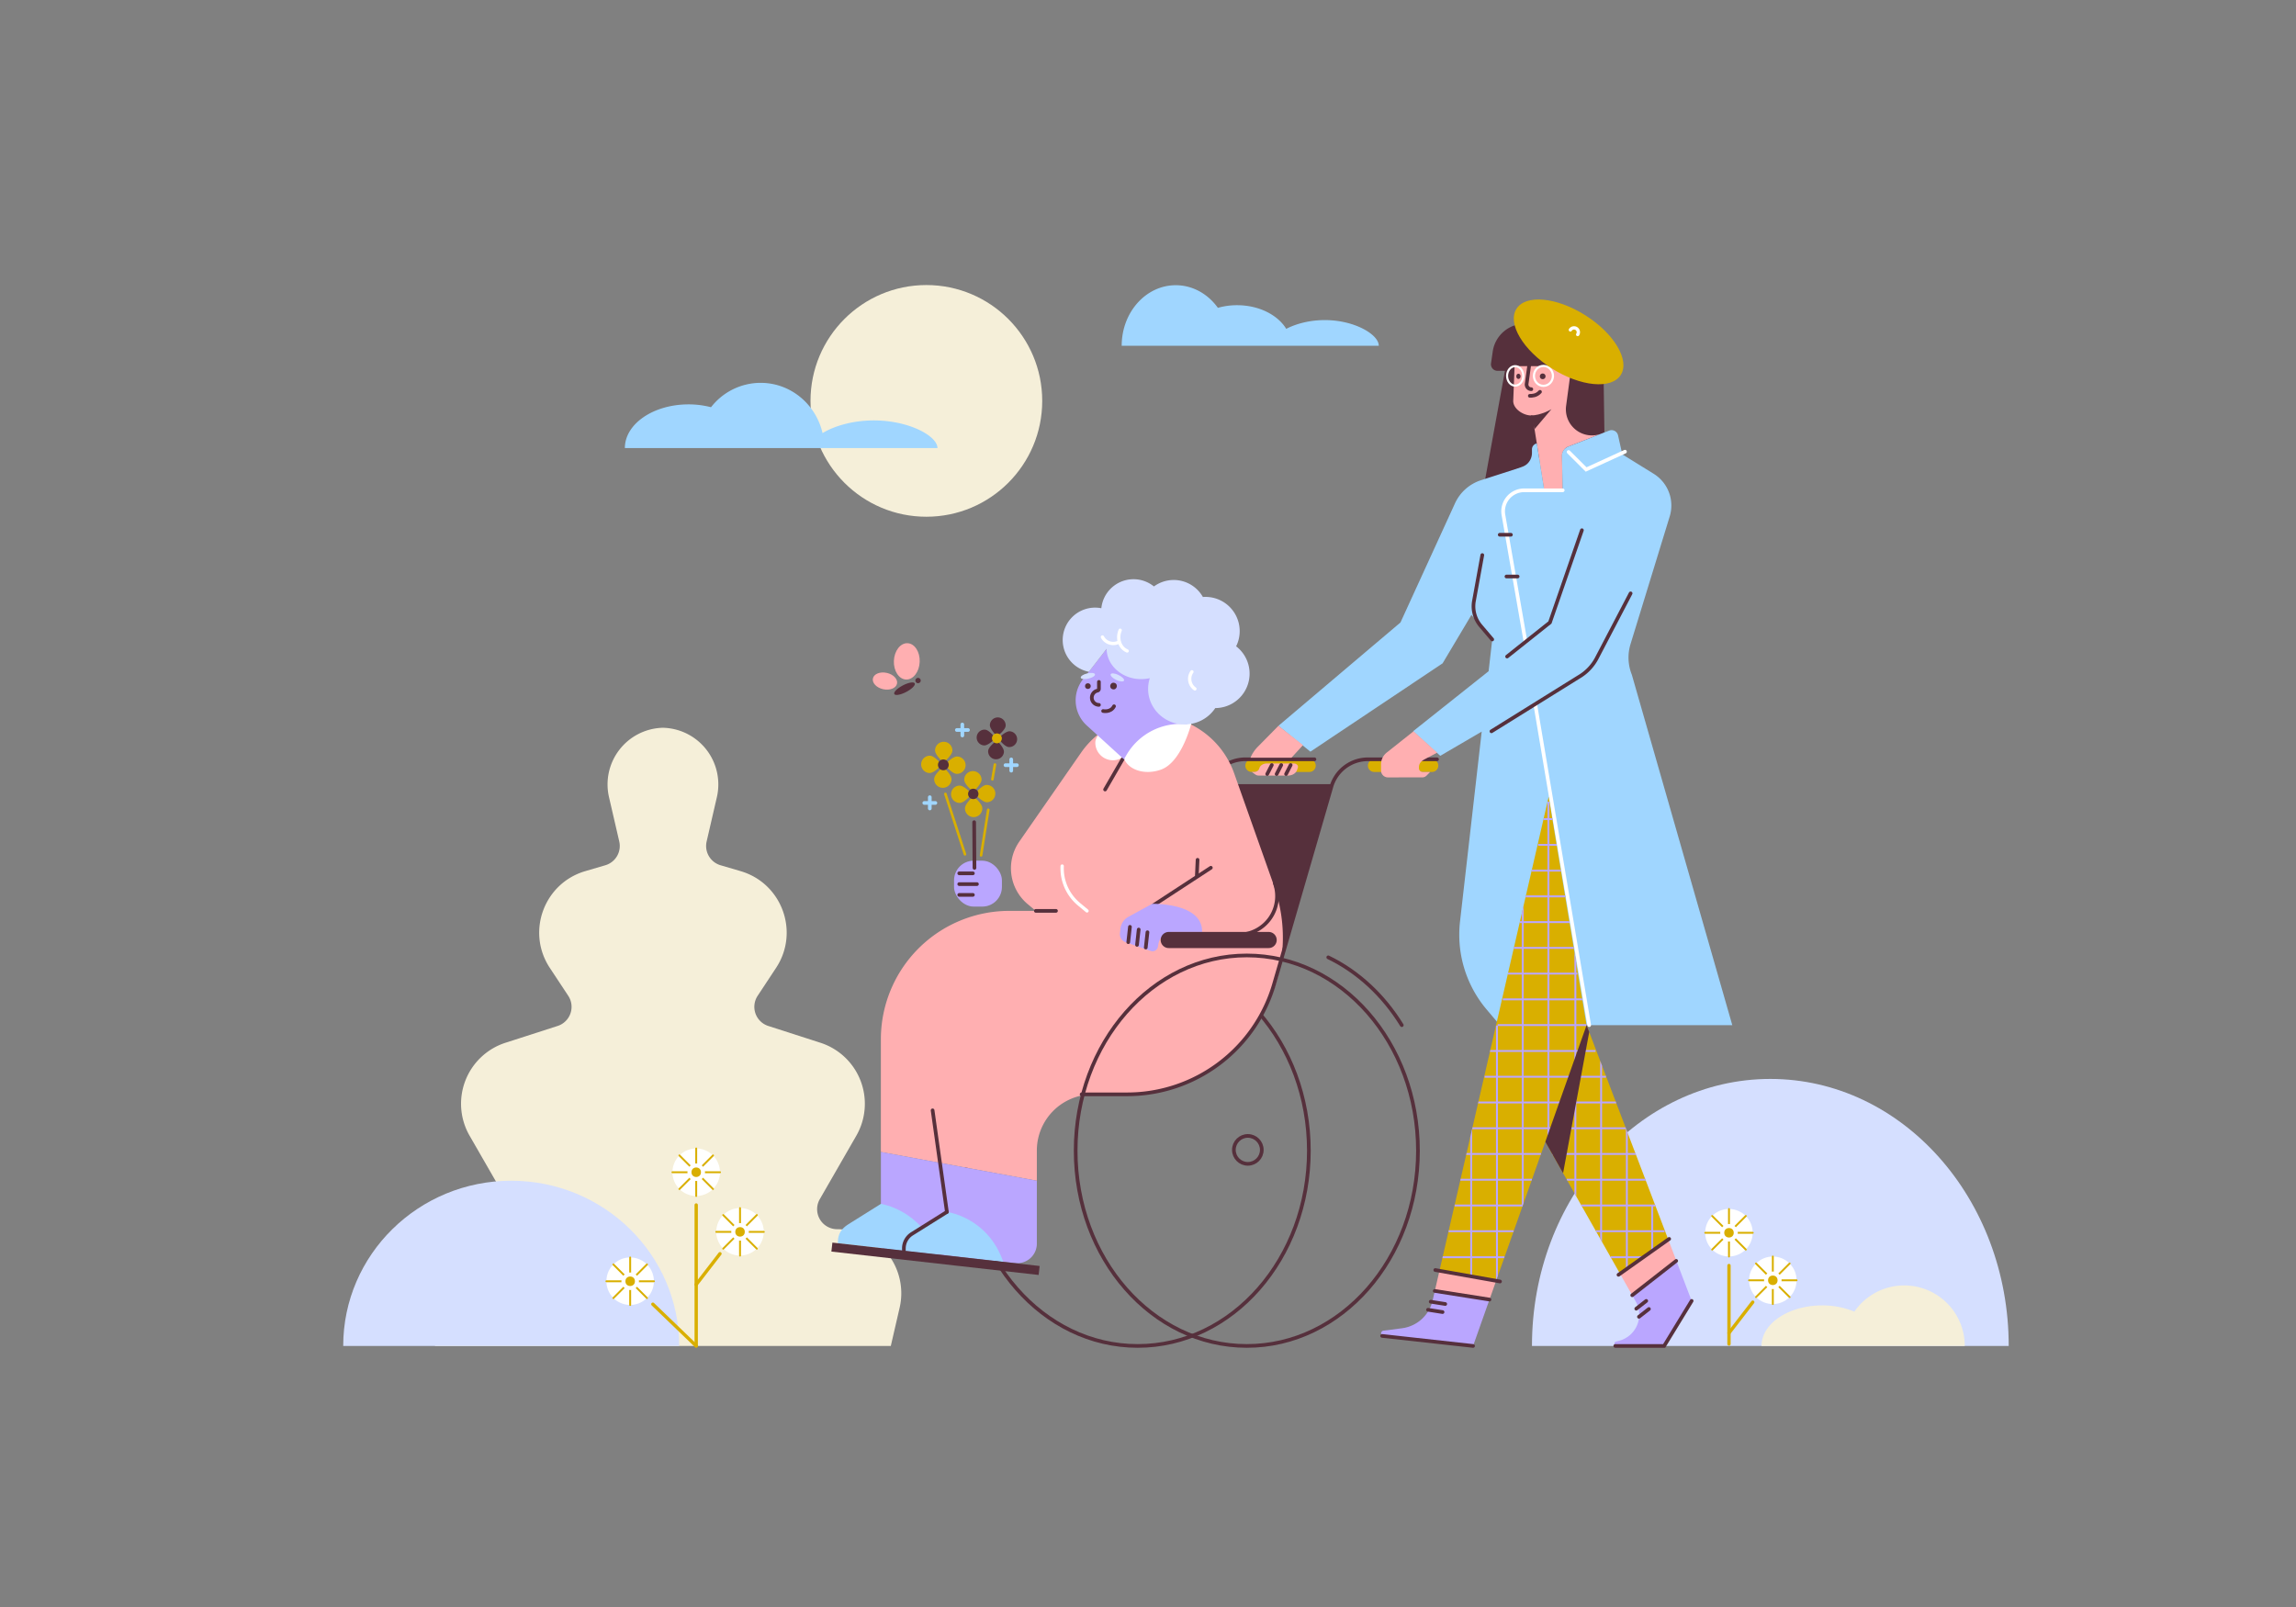 <svg id="_ëîé_1" data-name="‘ëîé_1" xmlns="http://www.w3.org/2000/svg" xmlns:xlink="http://www.w3.org/1999/xlink" viewBox="0 0 2706.01 1894.21"><rect x="0" y="0" width="2706.01" height="1894.21" fill="#808080" stroke="none"/><defs><style>.cls-1,.cls-11,.cls-14,.cls-15,.cls-16,.cls-17,.cls-19,.cls-4,.cls-6,.cls-8{fill:none;}.cls-2{fill:#d5dfff;}.cls-3{fill:#f5efd9;}.cls-14,.cls-4,.cls-6{stroke:#d9af00;}.cls-11,.cls-14,.cls-17,.cls-4,.cls-6,.cls-8{stroke-linecap:round;}.cls-11,.cls-14,.cls-15,.cls-16,.cls-17,.cls-19,.cls-4,.cls-6,.cls-8{stroke-miterlimit:10;}.cls-11,.cls-4{stroke-width:3.92px;}.cls-5{fill:#fff;}.cls-19,.cls-6{stroke-width:2.24px;}.cls-7{fill:#d9af00;}.cls-8{stroke:#56303c;}.cls-17,.cls-8{stroke-width:4.33px;}.cls-9{fill:#56303c;}.cls-10{fill:#ffafb1;}.cls-11,.cls-15,.cls-16,.cls-17{stroke:#fff;}.cls-12{fill:#baa6ff;}.cls-13{fill:#a0d6ff;}.cls-14{stroke-width:3.07px;}.cls-15{stroke-width:2.44px;}.cls-16{stroke-width:2.55px;}.cls-18{clip-path:url(#clip-path);}.cls-19{stroke:#baa6ff;}</style><clipPath id="clip-path"><polygon class="cls-1" points="1966.18 1461.07 1909.31 1501.35 1821.27 1345.84 1763.29 1509.71 1696.51 1497.89 1825.22 939.15 1869.91 1208.37 1966.18 1461.07"/></clipPath></defs><g id="PLANTS"><path class="cls-2" d="M2367.41,1586.49c0-173.82-125.79-314.73-280.94-314.73s-280.94,140.91-280.94,314.73Z"/><path class="cls-3" d="M1060.3,1541.4l-10.41,45.09H512.74l-10.4-45.09a75.53,75.53,0,0,1,73.6-92.51,23.62,23.62,0,0,0,20.51-35.48l-43-74.72a75.53,75.53,0,0,1,42.3-109.57l61.47-19.81a23.67,23.67,0,0,0,12.5-35.56L648,1140.87c-27.93-42.34-7-99.64,41.64-114l23.85-7a23.68,23.68,0,0,0,16.35-28l-12.07-52.21a66.79,66.79,0,0,1,62-81.77v-.07h3.11v.07a66.79,66.79,0,0,1,62,81.77l-12.06,52.21a23.67,23.67,0,0,0,16.35,28l23.84,7c48.66,14.39,69.58,71.69,41.64,114l-21.69,32.88a23.66,23.66,0,0,0,12.5,35.56l61.46,19.81a75.54,75.54,0,0,1,42.31,109.57l-43,74.72a23.62,23.62,0,0,0,20.52,35.48A75.53,75.53,0,0,1,1060.3,1541.4Z"/><path class="cls-2" d="M800.5,1586.49c0-107.54-88.65-194.73-198-194.73s-198,87.19-198,194.73Z"/><line class="cls-4" x1="820.54" y1="1420.34" x2="820.54" y2="1586.49"/><line class="cls-4" x1="848.54" y1="1477.79" x2="820.54" y2="1514.1"/><line class="cls-4" x1="820.54" y1="1586.49" x2="769.43" y2="1537.29"/><circle class="cls-5" cx="820.54" cy="1381.74" r="28"/><line class="cls-6" x1="820.54" y1="1353.74" x2="820.54" y2="1409.74"/><line class="cls-6" x1="792.54" y1="1381.74" x2="848.54" y2="1381.74"/><line class="cls-6" x1="800.74" y1="1361.94" x2="840.34" y2="1401.53"/><line class="cls-6" x1="800.74" y1="1401.53" x2="840.34" y2="1361.94"/><circle class="cls-5" cx="820.54" cy="1381.74" r="10.36"/><circle class="cls-7" cx="820.54" cy="1381.74" r="5.6"/><circle class="cls-5" cx="872.19" cy="1452.02" r="28" transform="translate(-741.38 1967.28) rotate(-76.72)"/><line class="cls-6" x1="872.19" y1="1424.02" x2="872.19" y2="1480.02"/><line class="cls-6" x1="844.19" y1="1452.02" x2="900.19" y2="1452.02"/><line class="cls-6" x1="852.39" y1="1432.22" x2="891.99" y2="1471.82"/><line class="cls-6" x1="852.39" y1="1471.82" x2="891.99" y2="1432.22"/><circle class="cls-5" cx="872.19" cy="1452.02" r="10.36"/><circle class="cls-7" cx="872.19" cy="1452.02" r="5.6"/><circle class="cls-5" cx="742.71" cy="1510.25" r="28" transform="translate(-897.78 1886.1) rotate(-76.72)"/><line class="cls-6" x1="742.71" y1="1482.25" x2="742.71" y2="1538.25"/><line class="cls-6" x1="714.71" y1="1510.25" x2="770.71" y2="1510.25"/><line class="cls-6" x1="722.91" y1="1490.45" x2="762.51" y2="1530.05"/><line class="cls-6" x1="722.91" y1="1530.05" x2="762.51" y2="1490.45"/><circle class="cls-5" cx="742.71" cy="1510.25" r="10.36"/><circle class="cls-7" cx="742.71" cy="1510.25" r="5.6"/><line class="cls-4" x1="2037.75" y1="1491.71" x2="2037.75" y2="1584.24"/><line class="cls-4" x1="2065.75" y1="1534.88" x2="2037.75" y2="1571.19"/><circle class="cls-5" cx="2037.75" cy="1453.1" r="28" transform="translate(155.34 3102.49) rotate(-76.72)"/><line class="cls-6" x1="2037.75" y1="1425.1" x2="2037.75" y2="1481.1"/><line class="cls-6" x1="2009.75" y1="1453.1" x2="2065.75" y2="1453.1"/><line class="cls-6" x1="2017.95" y1="1433.31" x2="2057.55" y2="1472.9"/><line class="cls-6" x1="2017.95" y1="1472.9" x2="2057.55" y2="1433.31"/><circle class="cls-5" cx="2037.75" cy="1453.1" r="10.36"/><circle class="cls-7" cx="2037.75" cy="1453.1" r="5.6"/><circle class="cls-5" cx="2089.4" cy="1509.11" r="28" transform="translate(-455.13 1919.44) rotate(-45)"/><line class="cls-6" x1="2089.4" y1="1481.1" x2="2089.4" y2="1537.11"/><line class="cls-6" x1="2061.4" y1="1509.11" x2="2117.4" y2="1509.11"/><line class="cls-6" x1="2069.6" y1="1489.31" x2="2109.2" y2="1528.9"/><line class="cls-6" x1="2069.6" y1="1528.9" x2="2109.2" y2="1489.31"/><circle class="cls-5" cx="2089.4" cy="1509.11" r="10.36"/><circle class="cls-7" cx="2089.4" cy="1509.11" r="5.6"/><path class="cls-3" d="M2315.62,1586.49H2076.11c0-26.39,31.94-47.78,71.34-47.78a98,98,0,0,1,38.05,7.36,71.34,71.34,0,0,1,130.12,40.42Z"/></g><g id="OLD_WOMAN" data-name="OLD WOMAN"><g id="WHEEL_CHAIR" data-name="WHEEL CHAIR"><path class="cls-7" d="M1543.26,909.92h-68.07a7.44,7.44,0,0,1-7.45-7.44h0a7.45,7.45,0,0,1,7.45-7.45h68.07a7.45,7.45,0,0,1,7.44,7.45h0A7.44,7.44,0,0,1,1543.26,909.92Z"/><path class="cls-8" d="M1549.17,895h-81.43a44.83,44.83,0,0,0-43.14,32.64l-67.36,232.13A180.43,180.43,0,0,1,1184,1289.94"/><ellipse class="cls-8" cx="1340.88" cy="1356.35" rx="201.72" ry="230.14"/><path class="cls-9" d="M1326.68,1289.94h-51.89L1424,924.27h145.91l-65.16,230.89A185,185,0,0,1,1326.68,1289.94Z"/></g><g id="OLD_WOMAN-2" data-name="OLD WOMAN"><g id="DRESS"><path class="cls-10" d="M1222,1391.76V1356.2a66.25,66.25,0,0,1,66.25-66.26h38.6c127.7,0,217-126.33,174.35-246.7l-46.71-131.88a102.23,102.23,0,0,0-96.36-68.1h0a102.24,102.24,0,0,0-84,43.91L1201.33,992a55.12,55.12,0,0,0,10.05,73.85l9.41,7.82h-31.3A151.31,151.31,0,0,0,1038.18,1225v132.87Z"/><path class="cls-5" d="M1349.75,846.7l54.35,5.9s-11.15,45.64-35.65,54.51c-19.2,6.95-39,.55-44.21-14-.11-.33-.22-.66-.32-1a20.72,20.72,0,0,1-33-16.67c0-11.44,16.95-20.71,28.4-20.71Z"/><path class="cls-11" d="M1251.85,1020.86a55.1,55.1,0,0,0,19.85,45l9.41,7.82"/><line class="cls-8" x1="1220.79" y1="1073.66" x2="1244.57" y2="1073.66"/><line class="cls-8" x1="1359.46" y1="1066.99" x2="1427.08" y2="1022.83"/><line class="cls-8" x1="1411.43" y1="1013.47" x2="1410.58" y2="1031.82"/><line class="cls-8" x1="1323" y1="895.03" x2="1302.43" y2="930.63"/><path class="cls-8" d="M1502.47,1041.12a45.4,45.4,0,0,1-42.79,60.56h-63.49"/></g><g id="LEGS"><path class="cls-12" d="M1222,1391.76v74.16a23,23,0,0,1-25.47,22.87l-158.32-17.57V1357.84Z"/><path class="cls-13" d="M1104.7,1478.74,987.51,1465.5l.07-2.34c0-8.87,4.49-15.22,12-19.93l38.63-24.2S1086.35,1426,1104.7,1478.74Z"/><path class="cls-13" d="M1182.36,1487.26l-117.07-13.78v-1.89a20.33,20.33,0,0,1,9.54-17.24l41.16-25.8S1164,1434.47,1182.36,1487.26Z"/><path class="cls-8" d="M1065.29,1473.48v-1.89a20.33,20.33,0,0,1,9.54-17.24l41.16-25.8"/><line class="cls-8" x1="1115.99" y1="1428.55" x2="1099.14" y2="1308.77"/></g><g id="HANDS"><path class="cls-12" d="M1416.76,1098.5H1382a17,17,0,0,0-16.73,14.11l-.57,3.32a6.45,6.45,0,0,1-8.49,5l-29.68-10.37a10,10,0,0,1-6.66-10.31l.66-5.66a18.19,18.19,0,0,1,9.35-13.9l28-15.3S1417.51,1063.7,1416.76,1098.5Z"/><line class="cls-8" x1="1331.73" y1="1092.49" x2="1329.73" y2="1110.57"/><line class="cls-8" x1="1342.05" y1="1095.66" x2="1340.05" y2="1113.75"/><line class="cls-8" x1="1352.37" y1="1098.84" x2="1350.37" y2="1116.92"/><rect class="cls-12" x="1124.43" y="1014.53" width="56.4" height="54.09" rx="23.11"/><line class="cls-8" x1="1130.52" y1="1029.41" x2="1146.64" y2="1029.41"/><line class="cls-8" x1="1130.52" y1="1042.11" x2="1151.41" y2="1042.11"/><line class="cls-8" x1="1130.52" y1="1054.81" x2="1146.64" y2="1054.81"/></g><g id="FLOWERS"><line class="cls-14" x1="1137.29" y1="1006.95" x2="1114.22" y2="935.83"/><line class="cls-8" x1="1148.49" y1="1023.03" x2="1148.11" y2="969.1"/><path class="cls-7" d="M1156.86,918.69c.14,5.64-9.85,14.45-9.85,14.45s-10.44-8.29-10.58-13.93a10.22,10.22,0,0,1,20.43-.52Z"/><path class="cls-7" d="M1137.29,953c-.14-5.64,9.85-14.44,9.85-14.44s10.44,8.28,10.58,13.92a10.22,10.22,0,1,1-20.43.52Z"/><path class="cls-7" d="M1130.84,926c5.64-.15,14.45,9.85,14.45,9.85s-8.29,10.43-13.93,10.57a10.21,10.21,0,1,1-.52-20.42Z"/><path class="cls-7" d="M1163.31,945.64c-5.64.14-14.45-9.85-14.45-9.85s8.29-10.43,13.93-10.58a10.22,10.22,0,0,1,.52,20.43Z"/><path class="cls-9" d="M1153.19,935.68a6.12,6.12,0,1,1-6.27-6A6.12,6.12,0,0,1,1153.19,935.68Z"/><path class="cls-7" d="M1122.46,884.88c-.16,5.64-10.63,13.88-10.63,13.88s-10-8.84-9.79-14.48a10.21,10.21,0,1,1,20.42.6Z"/><path class="cls-7" d="M1101,918c.17-5.64,10.63-13.88,10.63-13.88s10,8.84,9.8,14.49A10.22,10.22,0,1,1,1101,918Z"/><path class="cls-7" d="M1096.08,890.77c5.64.17,13.88,10.63,13.88,10.63s-8.84,10-14.48,9.8a10.22,10.22,0,0,1,.6-20.43Z"/><path class="cls-7" d="M1127.42,912.14c-5.64-.17-13.88-10.63-13.88-10.63s8.85-10,14.49-9.8a10.22,10.22,0,1,1-.61,20.43Z"/><circle class="cls-9" cx="1111.75" cy="901.46" r="6.37" transform="translate(-167.63 1543.17) rotate(-65.67)"/><path class="cls-9" d="M1185.23,855.57c-.33,5.13-10.14,12.29-10.14,12.29s-8.77-8.38-8.44-13.51a9.31,9.31,0,1,1,18.58,1.22Z"/><path class="cls-9" d="M1164.63,885.06c.34-5.13,10.14-12.29,10.14-12.29s8.78,8.38,8.44,13.51a9.31,9.31,0,0,1-18.58-1.22Z"/><path class="cls-9" d="M1161,860.07c5.13.34,12.28,10.14,12.28,10.14s-8.38,8.78-13.51,8.44a9.31,9.31,0,1,1,1.23-18.58Z"/><path class="cls-9" d="M1188.85,880.56c-5.13-.34-12.29-10.14-12.29-10.14s8.38-8.77,13.51-8.44a9.31,9.31,0,1,1-1.22,18.58Z"/><path class="cls-7" d="M1180.73,870.7a5.81,5.81,0,1,1-5.42-6.18A5.81,5.81,0,0,1,1180.73,870.7Z"/><path class="cls-13" d="M1104.57,946.46a2.17,2.17,0,0,1-2.17,2.16H1098v4.46a2.17,2.17,0,0,1-4.33,0v-4.46h-4.46a2.17,2.17,0,0,1,0-4.33h4.46v-4.45a2.17,2.17,0,1,1,4.33,0v4.45h4.45A2.17,2.17,0,0,1,1104.57,946.46Z"/><path class="cls-13" d="M1143,860.46a2.17,2.17,0,0,1-2.16,2.17h-4.46v4.45a2.17,2.17,0,0,1-4.33,0v-4.45h-4.45a2.17,2.17,0,0,1,0-4.33H1132v-4.46a2.17,2.17,0,0,1,4.33,0v4.46h4.46A2.16,2.16,0,0,1,1143,860.46Z"/><path class="cls-13" d="M1200.66,901.93a2.17,2.17,0,0,1-2.17,2.16H1194v4.46a2.17,2.17,0,0,1-4.33,0v-4.46h-4.45a2.17,2.17,0,1,1,0-4.33h4.45v-4.45a2.17,2.17,0,1,1,4.33,0v4.45h4.45A2.17,2.17,0,0,1,1200.66,901.93Z"/><line class="cls-14" x1="1172.6" y1="901.16" x2="1169.6" y2="918.59"/><line class="cls-14" x1="1164.74" y1="954.52" x2="1156.28" y2="1008.19"/></g><g id="HEAD"><g id="HEAD-2" data-name="HEAD"><path class="cls-12" d="M1324.59,895l-43.8-39.92a40,40,0,0,1-4.65-54.07l37.8-48.71L1400,849.58a2.45,2.45,0,0,1-2.06,4h0a73.6,73.6,0,0,0-69.87,35.55Z"/><circle class="cls-9" cx="1312.42" cy="808.72" r="3.92" transform="translate(223.81 1900.23) rotate(-76.72)"/><circle class="cls-9" cx="1282.14" cy="808.72" r="3.36"/><path class="cls-8" d="M1300.1,838.08s9,2,12.88-5.61"/><path class="cls-8" d="M1295.17,830.86a8.49,8.49,0,0,1-1.72-16.78,2.2,2.2,0,0,0,1.72-2.18v-8.14"/><path class="cls-2" d="M1324.71,802.29c-.77,1.6-4.9,1.19-9.23-.9s-7.21-5.09-6.44-6.68,4.9-1.19,9.23.91S1325.48,800.7,1324.71,802.29Z"/><path class="cls-2" d="M1290.53,794.83c.4,1.7-3,4-7.66,5.07s-8.72.63-9.13-1.07,3-4,7.66-5.07S1290.12,793.14,1290.53,794.83Z"/></g><g id="HAIR"><path class="cls-2" d="M1435.3,834.5c-1,.09-2,.12-3,.13a43.23,43.23,0,0,1-36.16,19.23c-23.73,0-43-18.74-43-41.87a41,41,0,0,1,2-12.65,45.14,45.14,0,0,1-10.24,1.16c-22.27,0-40.36-15.92-40.68-35.65l-20.92,27A38.16,38.16,0,1,1,1298,716.93a38.16,38.16,0,0,1,62-25.67,39.51,39.51,0,0,1,57.7,12.43,40.34,40.34,0,0,1,39.18,58.13,40.61,40.61,0,0,1-21.58,72.68Z"/><path class="cls-11" d="M1408.27,812a14.44,14.44,0,0,1-3.51-20.11"/><path class="cls-11" d="M1328.43,767.28c-8.69-3.67-12.37-14.6-8.22-24.42"/><path class="cls-11" d="M1318.84,756.77a14.43,14.43,0,0,1-19.53-5.9"/></g></g></g><g id="WHEEL_CHAIR-2" data-name="WHEEL CHAIR"><path class="cls-7" d="M1687.71,909.92h-68.07a7.44,7.44,0,0,1-7.44-7.44h0a7.45,7.45,0,0,1,7.44-7.45h68.07a7.46,7.46,0,0,1,7.45,7.45h0A7.45,7.45,0,0,1,1687.71,909.92Z"/><rect class="cls-9" x="979.54" y="1478.51" width="245.81" height="10.64" transform="translate(173.52 -114.37) rotate(6.44)"/><ellipse class="cls-8" cx="1469.46" cy="1356.35" rx="201.72" ry="230.14"/><path class="cls-8" d="M1565.45,1128.43c35.06,16.92,65.06,44.83,86.67,79.94"/><path class="cls-8" d="M1693.62,895H1612.2a44.82,44.82,0,0,0-43.14,32.64l-67.37,232.13a180.42,180.42,0,0,1-173.28,130.14h-53.62"/><circle class="cls-8" cx="1470.67" cy="1355.39" r="16.45"/><path class="cls-9" d="M1495.2,1117.51H1377.45a9.5,9.5,0,0,1-9.5-9.5h0a9.5,9.5,0,0,1,9.5-9.51H1495.2a9.5,9.5,0,0,1,9.5,9.51h0A9.5,9.5,0,0,1,1495.2,1117.51Z"/></g><g id="BUTTERFLY"><ellipse class="cls-10" cx="1068.7" cy="779.55" rx="21.43" ry="15.22" transform="translate(245.64 1815.12) rotate(-87.63)"/><ellipse class="cls-10" cx="1042.97" cy="802.74" rx="9.86" ry="14.54" transform="translate(35.02 1649.03) rotate(-77.6)"/><ellipse class="cls-9" cx="1066.04" cy="811.75" rx="13.6" ry="4.34" transform="translate(-254.89 586.98) rotate(-27.63)"/><path class="cls-9" d="M1083.67,804.79a3.12,3.12,0,1,1,1.07-4.07A3,3,0,0,1,1083.67,804.79Z"/></g></g><g id="YOUNG_WOMAN" data-name="YOUNG WOMAN"><g id="HEAD-3" data-name="HEAD"><path id="HAIR-2" data-name="HAIR" class="cls-9" d="M1890.92,509.76,1749.7,568.63l24-131.55h-8.85a7.65,7.65,0,0,1-7.57-8.73l2-13.9a38.31,38.31,0,0,1,37.92-32.88h49.29a43.2,43.2,0,0,1,43.19,42.83Z"/><g id="HEAD-4" data-name="HEAD"><path class="cls-10" d="M1887.18,511.22l-38.83,15.19a11.81,11.81,0,0,0-7.51,11.28l.92,40.23H1820l-8.75-55.21-5.24-33h0c-10.21.7-23.5-8-22.51-18.17l1.56-39.93h67l-6.29,46.81A30.75,30.75,0,0,0,1887.18,511.22Z"/><path class="cls-8" d="M1802.57,428.53l-3.35,24.21a5.56,5.56,0,0,0,5.55,6"/><circle class="cls-9" cx="1818.17" cy="443.59" r="3.36"/><ellipse class="cls-9" cx="1789.6" cy="443.59" rx="2.52" ry="3.08"/><path class="cls-8" d="M1803,466.57c2.49,0,7.88,0,12-4.7"/><ellipse class="cls-15" cx="1785.74" cy="443.06" rx="9.52" ry="11.49"/><ellipse class="cls-16" cx="1819.07" cy="443.06" rx="11.2" ry="11.76"/><path class="cls-9" d="M1828.51,482.29s-12.17,7.42-24.35,7.42l4.43,16.13Z"/></g><g id="HAT"><ellipse class="cls-7" cx="1848.7" cy="402.96" rx="37.03" ry="72.78" transform="translate(518.62 1748.67) rotate(-57.63)"/><path class="cls-11" d="M1850.81,388.85a5.09,5.09,0,0,1,8.61,5.45"/></g></g><g id="COAT"><path class="cls-13" d="M2041.64,1208.37H1767.71l-15.6-18.45a136.58,136.58,0,0,1-31.37-103.64l25.57-223.93-48.87,28.58-32-29,89-70.76,4.29-37.48-24.53-28.88-34,57.09L1544.39,886l-37.64-30.49,143.81-121.79,64.25-140.42a50.89,50.89,0,0,1,30.7-27.28l47.84-15.41a17.55,17.55,0,0,0,12.18-16.71V529.7a7.12,7.12,0,0,1,5.74-7l8.75,55.21h21.74l-.92-40.23a11.81,11.81,0,0,1,7.51-11.28l48.15-18.83a7.82,7.82,0,0,1,10.49,5.59l5,22.39,37,22.91a44,44,0,0,1,18.89,50.28L1921.7,759.23a54,54,0,0,0,1.52,36Z"/><path class="cls-8" d="M1747,654.29l-9.82,54.05a35.48,35.48,0,0,0,7.87,29.31l13.65,16.08"/><line class="cls-17" x1="1809.37" y1="829.89" x2="1872.98" y2="1208.37"/><path class="cls-17" d="M1841.76,577.92h-45.39a24.82,24.82,0,0,0-24.56,28.44l26.13,150.25"/><polyline class="cls-8" points="1776.22 773.88 1826.71 733.73 1864.4 624.97"/><path class="cls-8" d="M1921.8,699.42l-39.88,76.35a55.34,55.34,0,0,1-21.06,22.09L1757.8,862"/><polyline class="cls-17" points="1848.7 532.77 1869.37 553.39 1915.17 532.38"/><line class="cls-8" x1="1767.54" y1="630.32" x2="1780.73" y2="630.32"/><line class="cls-8" x1="1775.47" y1="679.53" x2="1788.66" y2="679.53"/></g><g id="LEGS-2" data-name="LEGS"><g id="LEG"><path class="cls-12" d="M1993.74,1533.4l-32.41,53.09h-56a2.63,2.63,0,0,1-.69-5.17l3.86-1a31.73,31.73,0,0,0,19.32-46.26l-4.13-7.28,51.86-41.11Z"/><polygon class="cls-10" points="1975.54 1485.62 1923.68 1526.73 1909.31 1501.35 1966.18 1461.07 1975.54 1485.62"/><line class="cls-8" x1="1923.68" y1="1526.73" x2="1975.54" y2="1486.22"/><line class="cls-8" x1="1928.45" y1="1542.6" x2="1940.22" y2="1533.41"/><line class="cls-8" x1="1931.62" y1="1552.13" x2="1943.39" y2="1542.93"/><polyline class="cls-8" points="1903.73 1586.49 1961.33 1586.49 1993.74 1533.4"/></g><g id="LEG-2" data-name="LEG"><path class="cls-12" d="M1691.39,1520.12l64.61,10.2-19.87,56.17-105.61-11.81a3.12,3.12,0,0,1-.06-6.19l21.93-2.85a42.64,42.64,0,0,0,36.13-33.07Z"/><polygon class="cls-10" points="1763.29 1509.71 1756 1530.32 1691.39 1520.12 1696.51 1497.89 1763.29 1509.71"/><line class="cls-8" x1="1690.95" y1="1521.64" x2="1755.47" y2="1531.82"/><line class="cls-8" x1="1686.18" y1="1534.34" x2="1703.34" y2="1537.05"/><line class="cls-8" x1="1683.01" y1="1543.86" x2="1700.17" y2="1546.57"/><line class="cls-8" x1="1736.13" y1="1586.49" x2="1628.93" y2="1574.67"/></g><g id="PANTS"><polygon id="LEGS-3" data-name="LEGS" class="cls-7" points="1966.18 1461.07 1909.32 1501.35 1821.27 1345.85 1763.29 1509.72 1696.51 1497.89 1825.22 939.15 1869.91 1208.38 1966.18 1461.07"/><g id="PATTERN"><g class="cls-18"><line class="cls-19" x1="1733.92" y1="1503.09" x2="1733.92" y2="1330.01"/><line class="cls-19" x1="1764.26" y1="1509.23" x2="1764.26" y2="1208.81"/><line class="cls-19" x1="1794.61" y1="1421.78" x2="1794.61" y2="1056.94"/><line class="cls-19" x1="1824.96" y1="1342.01" x2="1824.96" y2="944.95"/><line class="cls-19" x1="1869.78" y1="1208.31" x2="1765.05" y2="1208.31"/><line class="cls-19" x1="1865.18" y1="1177.96" x2="1771.18" y2="1177.96"/><line class="cls-19" x1="1859.04" y1="1147.61" x2="1777.32" y2="1147.61"/><line class="cls-19" x1="1855.98" y1="1117.27" x2="1783.46" y2="1117.27"/><line class="cls-19" x1="1852.91" y1="1086.92" x2="1791.13" y2="1086.92"/><line class="cls-19" x1="1846.77" y1="1056.57" x2="1797.26" y2="1056.57"/><line class="cls-19" x1="1840.63" y1="1026.22" x2="1803.4" y2="1026.22"/><line class="cls-19" x1="1836.03" y1="995.88" x2="1812.78" y2="995.88"/><line class="cls-19" x1="1829.9" y1="965.53" x2="1818.74" y2="965.53"/><line class="cls-19" x1="1783.97" y1="1451.27" x2="1707.25" y2="1451.27"/><line class="cls-19" x1="1961.83" y1="1451.27" x2="1880.96" y2="1451.27"/><line class="cls-19" x1="1773.12" y1="1481.93" x2="1700.17" y2="1481.93"/><line class="cls-19" x1="1937.51" y1="1481.93" x2="1898.32" y2="1481.93"/><line class="cls-19" x1="1794.61" y1="1420.92" x2="1714.42" y2="1420.92"/><line class="cls-19" x1="1951.09" y1="1420.92" x2="1863.55" y2="1420.92"/><line class="cls-19" x1="1805.44" y1="1390.57" x2="1720.56" y2="1390.57"/><line class="cls-19" x1="1940.35" y1="1390.57" x2="1846.59" y2="1390.57"/><line class="cls-19" x1="1816.18" y1="1360.22" x2="1726.69" y2="1360.22"/><line class="cls-19" x1="1929.61" y1="1360.22" x2="1829.41" y2="1360.22"/><line class="cls-19" x1="1917.34" y1="1329.88" x2="1732.83" y2="1329.88"/><line class="cls-19" x1="1905.07" y1="1299.53" x2="1740.5" y2="1299.53"/><line class="cls-19" x1="1892.79" y1="1269.18" x2="1749.7" y2="1269.18"/><line class="cls-19" x1="1880.52" y1="1238.84" x2="1756.02" y2="1238.84"/><line class="cls-19" x1="1947.3" y1="1475.48" x2="1947.3" y2="1420.52"/><line class="cls-19" x1="1856.68" y1="1412.58" x2="1856.68" y2="1116.77"/><line class="cls-19" x1="1887.03" y1="1466.27" x2="1887.03" y2="1245.63"/><line class="cls-19" x1="1917.37" y1="1495.42" x2="1917.37" y2="1330.01"/></g></g><g id="SHADOWS"><line class="cls-8" x1="1691.59" y1="1497.02" x2="1767.89" y2="1510.53"/><line class="cls-8" x1="1967.24" y1="1460.32" x2="1907.51" y2="1502.63"/><polygon class="cls-9" points="1821.27 1345.84 1869.91 1208.37 1873.01 1216.5 1842.22 1382.85 1821.27 1345.84"/></g></g></g><g id="HANDS-2" data-name="HANDS"><path class="cls-10" d="M1635.75,916.33a8.13,8.13,0,0,1-8.12-8.13V901a17.76,17.76,0,0,1,6.72-13.92L1665.94,862l27.84,25.2L1679,895c-4.1,2.17-6.66,4.84-6.66,9.48v1.07a4.36,4.36,0,0,0,4.36,4.36h8.9l-4.23,4.26a7.25,7.25,0,0,1-5.14,2.15Z"/><path class="cls-10" d="M1535.69,878.28l-13.55,14.81h-48.33a41.11,41.11,0,0,1,8.6-12.86l24.34-24.71Z"/><path class="cls-10" d="M1517.94,914.17h-34.45a6.61,6.61,0,0,1-3.8-1.14l-4.46-3.15H1478c2.8,0,5.25-1.48,6-3.6l.37-1.09c1-3.12,4.63-5.29,8.75-5.29h31.6c3.32,0,5.74,2.45,4.91,5l-1,2.87C1527.34,911.52,1523,914.17,1517.94,914.17Z"/><line class="cls-8" x1="1521.15" y1="901.75" x2="1515.73" y2="912.38"/><line class="cls-8" x1="1510.03" y1="901.75" x2="1504.61" y2="912.38"/><line class="cls-8" x1="1498.92" y1="901.75" x2="1493.5" y2="912.38"/></g></g><g id="SUN_CLOUDS" data-name="SUN &amp; CLOUDS"><circle class="cls-3" cx="1091.79" cy="472.54" r="136.55"/><path class="cls-13" d="M1104.87,528.15H736.45c0-28.44,33.56-51.5,75-51.5A105.16,105.16,0,0,1,838,480a74.14,74.14,0,0,1,58.44-28.74c35.48,0,65.2,25.29,73,59.25,13.64-8.35,35.64-14.95,60.46-14.95C1071.31,495.56,1104.87,513.93,1104.87,528.15Z"/><path class="cls-13" d="M1625,407.53H1322c0-39.4,28.52-71.34,63.71-71.34,20.08,0,38,10.4,49.66,26.66a82.56,82.56,0,0,1,22.64-3.1c25.71,0,47.87,11.42,57.93,27.87,11.55-6,27.61-10.33,45.36-10.33C1596.5,377.29,1625,394.33,1625,407.53Z"/></g></svg>